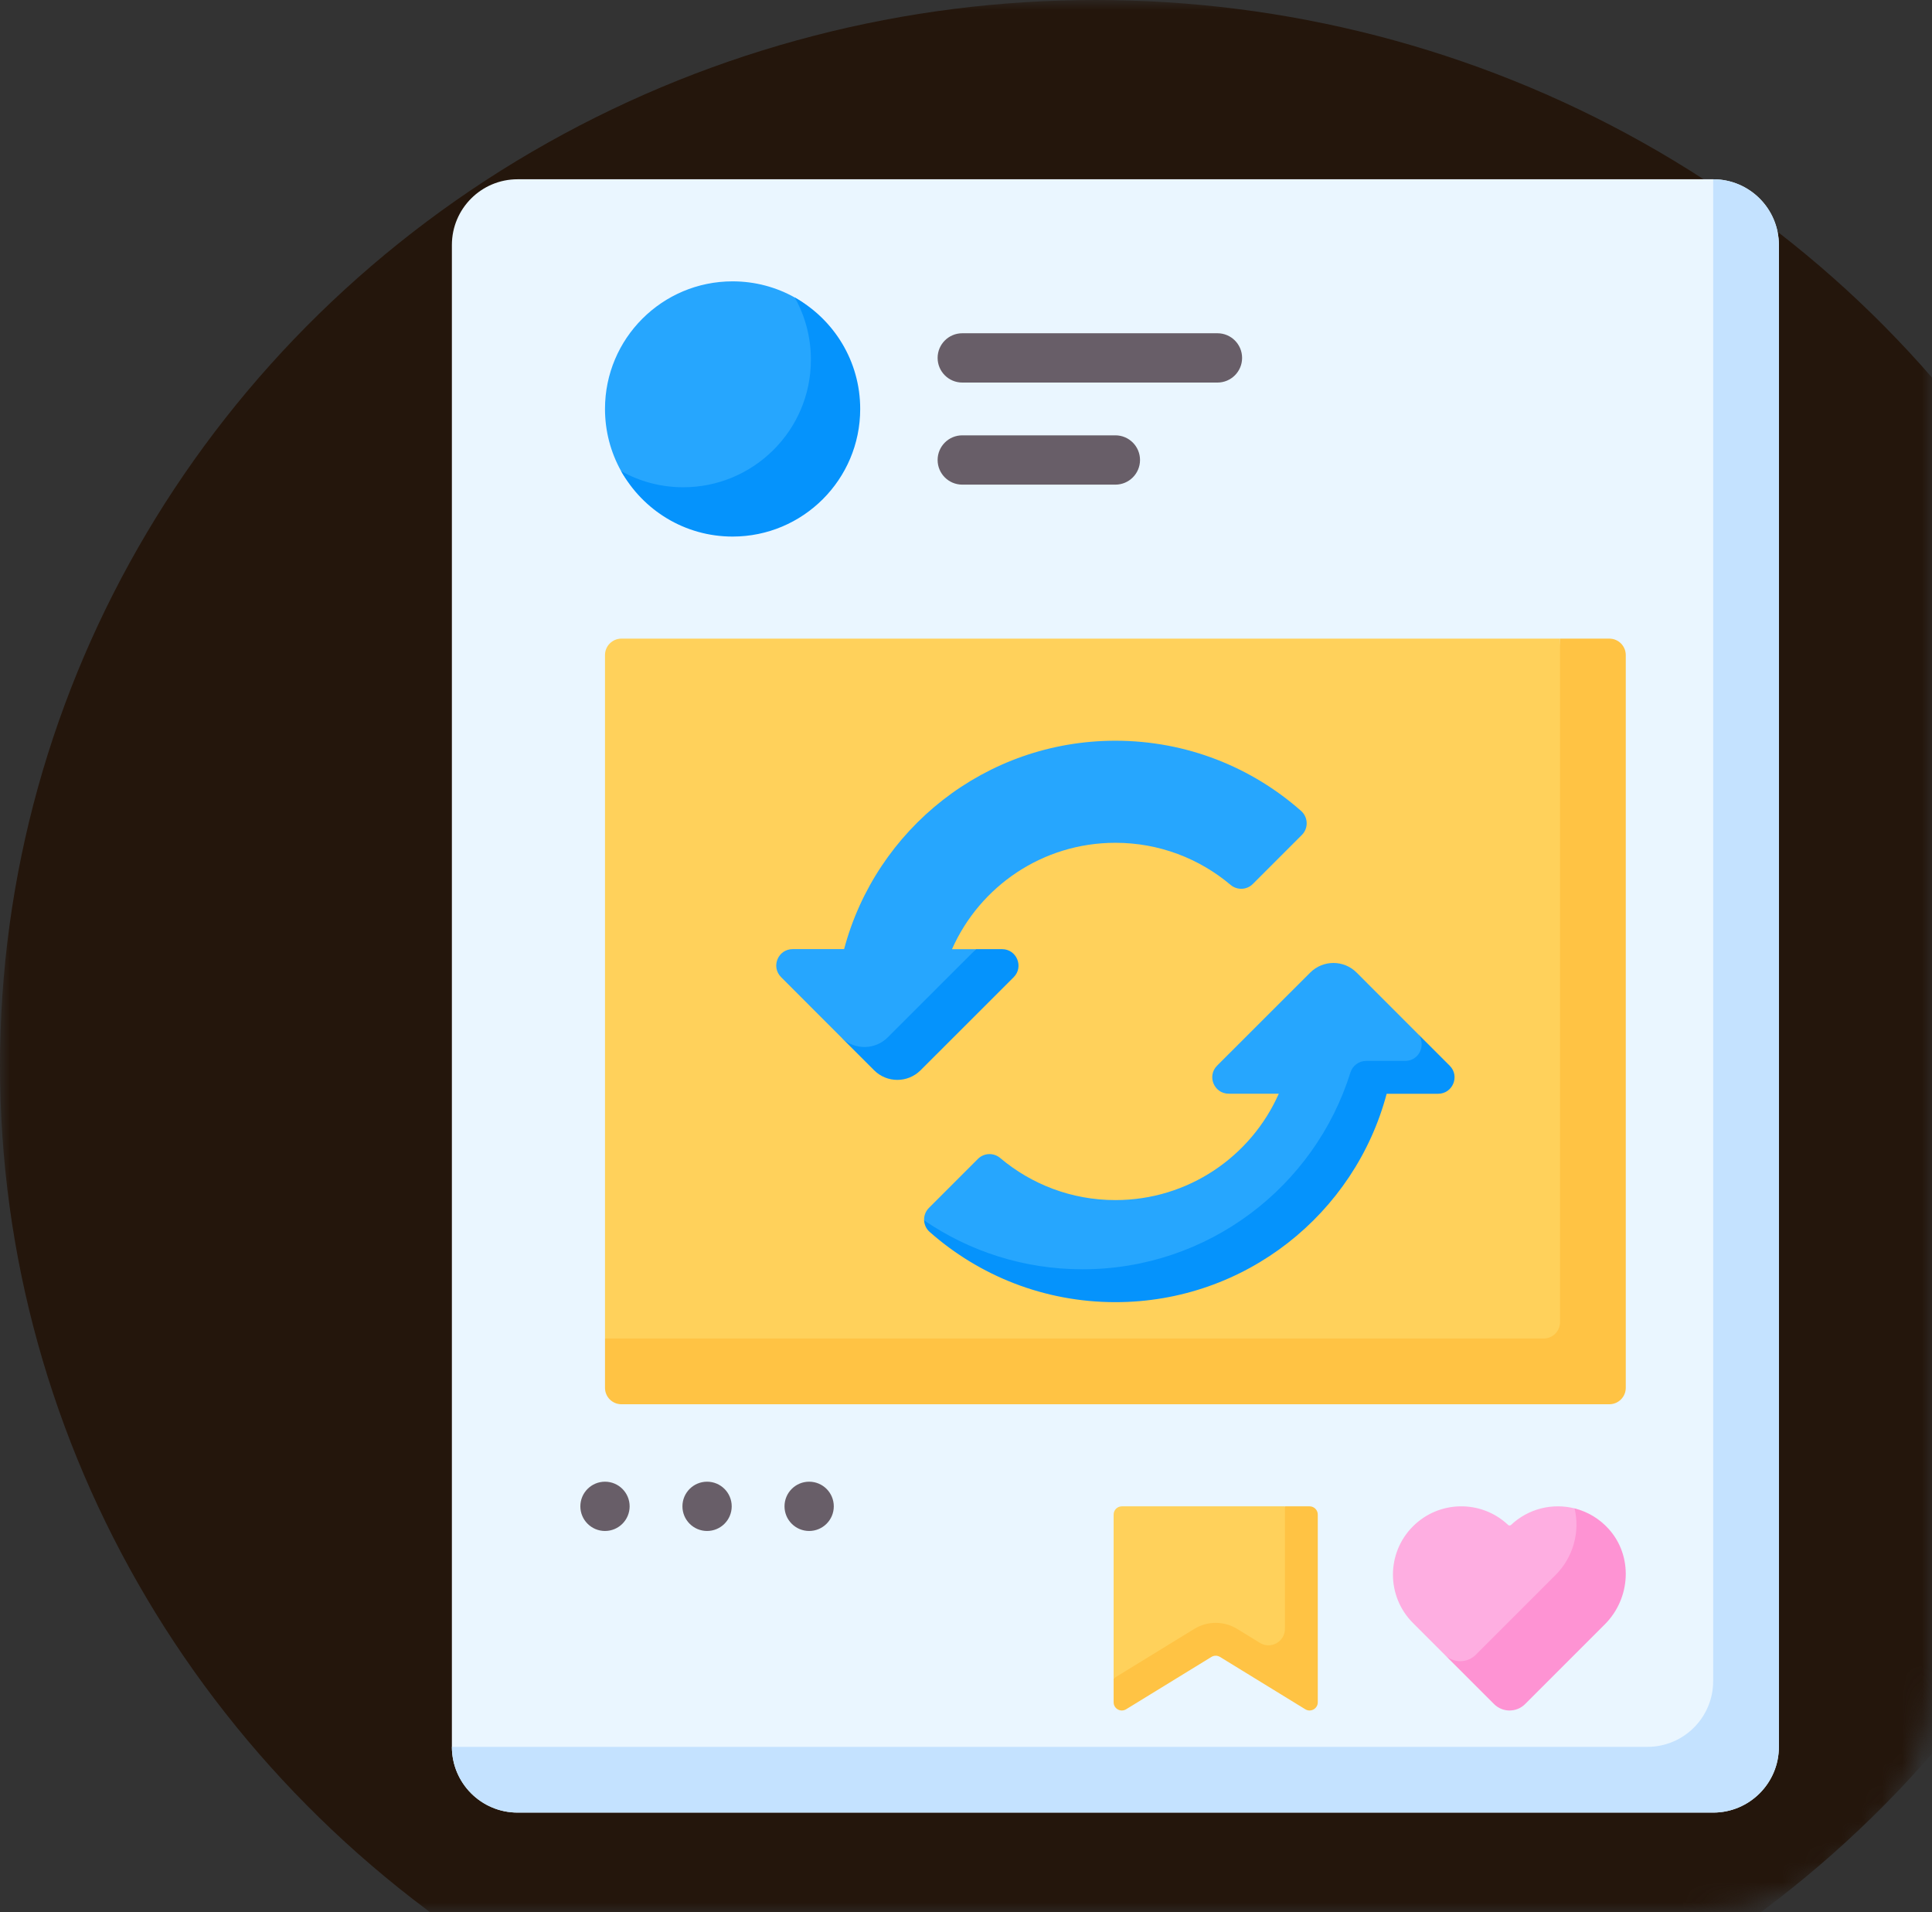 <svg width="97" height="96" viewBox="0 0 97 96" fill="none" xmlns="http://www.w3.org/2000/svg">
<rect x="0" y="0" width="97" height="96" fill="#333333" stroke="none"/>
<mask id="mask0_19_18932" style="mask-type:alpha" maskUnits="userSpaceOnUse" x="0" y="0" width="97" height="96">
<path d="M0 0H97V84C97 90.627 91.627 96 85 96H0V0Z" fill="#C4C4C4"/>
</mask>
<g mask="url(#mask0_19_18932)">
<ellipse cx="55" cy="53.5" rx="55" ry="53.5" fill="#24160C"/>
</g>
<path d="M86.013 91H25.987C24.165 91 22.688 89.523 22.688 87.7V12.3C22.688 10.477 24.165 9 25.987 9H86.013C87.835 9 89.312 10.477 89.312 12.3V87.7C89.312 89.523 87.835 91 86.013 91Z" fill="#EAF6FF"/>
<path d="M86.013 9V84.4C86.013 86.223 84.535 87.7 82.713 87.7H22.688C22.688 89.523 24.165 91 25.987 91H86.013C87.835 91 89.313 89.523 89.313 87.7V12.3C89.312 10.477 87.835 9 86.013 9Z" fill="#C4E2FF"/>
<path d="M76.879 68.39L30.375 67.2V32.888C30.375 32.432 30.744 32.062 31.2 32.062H78.325L79.481 65.765C79.532 67.226 78.341 68.427 76.879 68.39Z" fill="#FFD15B"/>
<path d="M80.8 32.062H78.325V66.375C78.325 66.831 77.956 67.2 77.5 67.2H30.375V69.675C30.375 70.131 30.744 70.5 31.2 70.5H80.8C81.256 70.5 81.625 70.131 81.625 69.675V32.888C81.625 32.432 81.256 32.062 80.8 32.062Z" fill="#FFC344"/>
<path d="M71.316 54.216H68.66C67.06 60.24 62.448 64.78 55.919 64.78C52.344 64.78 49.389 64.004 46.905 61.81C46.729 61.655 46.407 61.483 46.397 61.268C46.386 61.044 46.465 60.817 46.637 60.645L49.1 58.181C49.404 57.877 49.889 57.86 50.218 58.138C51.779 59.455 53.797 60.25 56 60.25C59.661 60.25 62.811 58.056 64.204 54.909H61.689C60.955 54.908 60.587 54.02 61.107 53.5L65.781 48.83C66.426 48.184 67.47 48.184 68.114 48.83L71.135 51.854C71.654 52.373 72.05 54.216 71.316 54.216Z" fill="#26A6FE"/>
<path d="M42.28 52.124L39.216 49.057C38.696 48.537 39.064 47.65 39.798 47.65H42.38C43.981 41.626 49.472 37.188 56 37.188C59.575 37.188 62.84 38.518 65.324 40.712C65.681 41.028 65.701 41.58 65.364 41.917L62.9 44.381C62.596 44.685 62.112 44.702 61.783 44.425C60.221 43.107 58.203 42.312 56 42.312C52.339 42.312 49.189 44.506 47.797 47.653H49.003L45.35 51.993C44.563 52.929 43.144 52.989 42.28 52.124Z" fill="#26A6FE"/>
<path d="M72.786 53.504L71.135 51.853C71.655 52.373 71.287 53.263 70.552 53.263H68.589C68.228 53.263 67.91 53.498 67.802 53.843C66.013 59.569 60.667 63.724 54.35 63.724C51.399 63.724 48.66 62.818 46.397 61.267C46.407 61.483 46.501 61.695 46.677 61.85C49.161 64.043 52.425 65.374 56 65.374C62.529 65.374 68.02 60.936 69.62 54.912H72.202C72.937 54.912 73.305 54.024 72.786 53.504Z" fill="#0593FC"/>
<path d="M50.311 47.652H49.002L44.569 52.082C43.938 52.713 42.925 52.725 42.279 52.124L43.886 53.732C44.529 54.376 45.574 54.377 46.219 53.732L50.893 49.061C51.413 48.542 51.045 47.652 50.311 47.652Z" fill="#0593FC"/>
<path d="M39.902 14.935C38.979 14.419 37.914 14.125 36.781 14.125C33.243 14.125 30.375 16.993 30.375 20.531C30.375 21.628 30.652 22.697 31.185 23.652C32.281 25.612 34.376 25.321 36.781 25.321C39.881 25.321 39.739 26.184 40.332 23.26C40.416 22.846 41.514 20.565 41.514 20.127C41.514 17.722 41.862 16.031 39.902 14.935Z" fill="#26A6FE"/>
<path d="M39.902 14.935C40.419 15.859 40.713 16.923 40.713 18.057C40.713 21.636 37.799 24.463 34.306 24.463C33.173 24.463 32.109 24.169 31.186 23.652C32.281 25.612 34.376 26.938 36.781 26.938C40.315 26.938 43.188 24.074 43.188 20.531C43.188 18.127 41.862 16.031 39.902 14.935Z" fill="#0593FC"/>
<path d="M79.054 75.728C77.954 75.453 76.745 75.729 75.867 76.557C75.824 76.597 75.759 76.597 75.717 76.557C74.373 75.29 72.255 75.315 70.94 76.63C69.601 77.969 69.601 80.141 70.94 81.481L72.536 83.077C73.246 83.787 74.361 83.89 75.189 83.323L78.876 80.802C80.182 79.495 79.686 75.886 79.054 75.728Z" fill="#FEAEE1"/>
<path d="M80.757 76.749C80.281 76.226 79.685 75.886 79.053 75.728C79.335 76.888 78.998 78.176 78.099 79.074L74.097 83.076C73.666 83.508 72.966 83.508 72.535 83.076L75.01 85.551C75.441 85.983 76.141 85.983 76.572 85.551L80.574 81.549C81.88 80.243 82 78.115 80.757 76.749Z" fill="#FE93D3"/>
<path d="M56 24.331H48.313C47.629 24.331 47.075 23.777 47.075 23.094C47.075 22.41 47.629 21.856 48.313 21.856H56C56.683 21.856 57.237 22.41 57.237 23.094C57.237 23.777 56.683 24.331 56 24.331Z" fill="#685E68"/>
<path d="M61.125 19.206H48.313C47.629 19.206 47.075 18.652 47.075 17.969C47.075 17.285 47.629 16.731 48.313 16.731H61.125C61.808 16.731 62.362 17.285 62.362 17.969C62.362 18.652 61.808 19.206 61.125 19.206Z" fill="#685E68"/>
<path d="M30.375 76.862C31.058 76.862 31.612 76.308 31.612 75.625C31.612 74.942 31.058 74.388 30.375 74.388C29.692 74.388 29.138 74.942 29.138 75.625C29.138 76.308 29.692 76.862 30.375 76.862Z" fill="#685E68"/>
<path d="M35.5 76.862C36.183 76.862 36.737 76.308 36.737 75.625C36.737 74.942 36.183 74.388 35.5 74.388C34.817 74.388 34.263 74.942 34.263 75.625C34.263 76.308 34.817 76.862 35.5 76.862Z" fill="#685E68"/>
<path d="M40.625 76.862C41.308 76.862 41.862 76.308 41.862 75.625C41.862 74.942 41.308 74.388 40.625 74.388C39.942 74.388 39.388 74.942 39.388 75.625C39.388 76.308 39.942 76.862 40.625 76.862Z" fill="#685E68"/>
<path d="M55.912 84.263V76.037C55.912 75.81 56.097 75.625 56.325 75.625H64.512L65.974 82.621C65.974 82.943 65.312 85.122 65.038 84.954L61.417 82.268C61.284 82.187 60.603 82.497 60.47 82.578L55.912 84.263Z" fill="#FFD15B"/>
<path d="M65.749 75.625H64.512V81.776C64.512 82.421 63.805 82.817 63.256 82.48L62.116 81.78C61.791 81.581 61.418 81.475 61.037 81.475C60.656 81.475 60.283 81.581 59.959 81.78L55.912 84.263V85.462C55.912 85.784 56.265 85.982 56.54 85.813L60.821 83.186C60.953 83.105 61.12 83.105 61.253 83.186L65.534 85.813C65.808 85.982 66.162 85.784 66.162 85.462V76.037C66.162 75.81 65.978 75.625 65.749 75.625Z" fill="#FFC344"/>
</svg>
